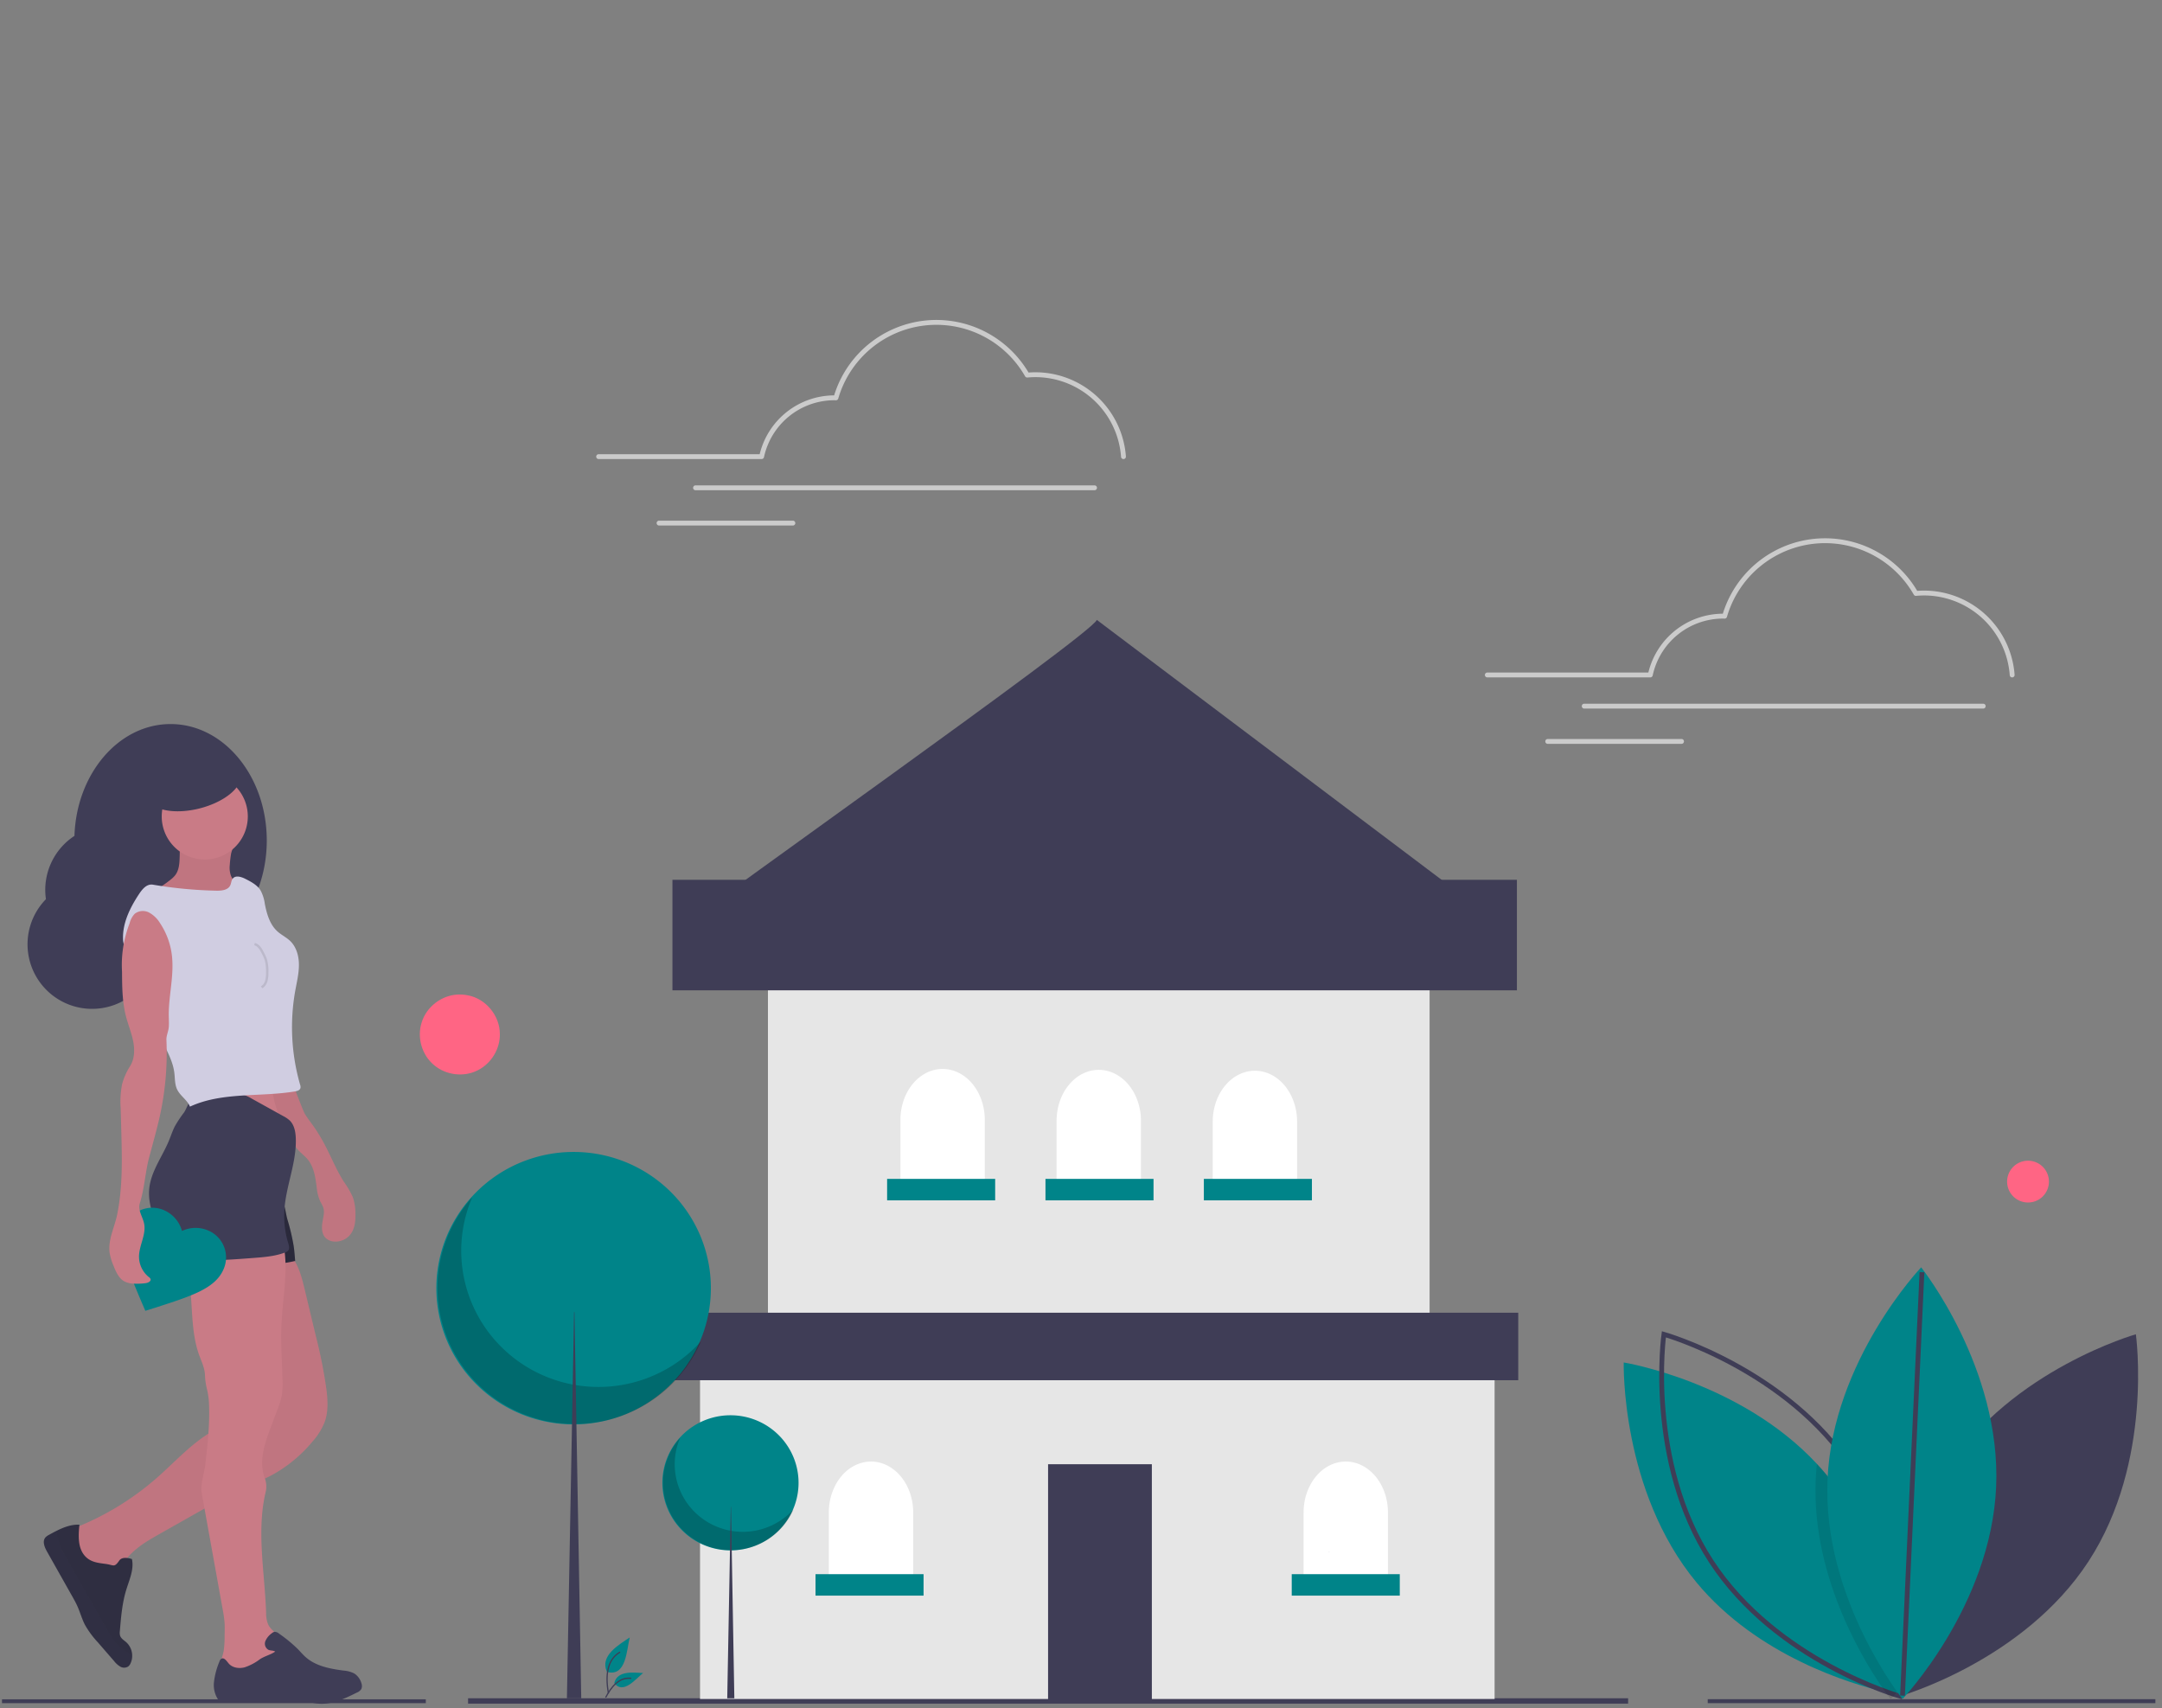 <?xml version="1.0" encoding="UTF-8"?>
<svg width="905" height="715" data-name="Layer 1" version="1.1" viewBox="0 0 905 715" xmlns="http://www.w3.org/2000/svg" xmlns:cc="http://creativecommons.org/ns#" xmlns:dc="http://purl.org/dc/elements/1.1/" xmlns:rdf="http://www.w3.org/1999/02/22-rdf-syntax-ns#">
 <rect x="0" y="0" width="905" height="715" fill="#808080" stroke="none"/>
 <title>loving it</title>
 <path d="m195.93 712h485.59" style="fill:none;stroke-miterlimit:10;stroke-width:2.243;stroke:#3f3d56"/>
 <path d="m19.23 376.39a27.003 27.003 0 0 1 11.937-26.503c0.842-26.022 18.531-46.805 40.233-46.805 22.239 0 40.268 21.824 40.268 48.745s-18.029 48.745-40.268 48.745a33.675 33.675 0 0 1-6.247-0.585 27.019 27.019 0 1 1-45.924-23.598z" fill="#3f3d56"/>
 <path d="m96.19 361.98a10.234 10.234 0 0 0 0.525 4.724c0.926 2.145 3.201 4.071 2.534 6.311-0.431 1.445-1.953 2.248-3.381 2.732-6.759 2.289-14.137 0.926-21.266 1.234a67.998 67.998 0 0 1-7.15 0.248 11.367 11.367 0 0 1-6.646-2.316 56.854 56.854 0 0 0 10.452-6.573 11.666 11.666 0 0 0 2.108-2.014c1.52-2.001 1.749-4.672 1.831-7.184q0.122-3.731-0.022-7.464 7.653-0.082 15.306-0.068c1.635 3e-3 6.639-0.395 7.21 1.368 0.286 0.884-0.811 3.462-0.977 4.456a45.226 45.226 0 0 0-0.524 4.547z" fill="#c97b86"/>
 <path d="m96.19 361.98a10.234 10.234 0 0 0 0.525 4.724c0.926 2.145 3.201 4.071 2.534 6.311-0.431 1.445-1.953 2.248-3.381 2.732-6.759 2.289-14.137 0.926-21.266 1.234a67.998 67.998 0 0 1-7.15 0.248 11.367 11.367 0 0 1-6.646-2.316 56.854 56.854 0 0 0 10.452-6.573 11.666 11.666 0 0 0 2.108-2.014c1.52-2.001 1.749-4.672 1.831-7.184q0.122-3.731-0.022-7.464 7.653-0.082 15.306-0.068c1.635 3e-3 6.639-0.395 7.21 1.368 0.286 0.884-0.811 3.462-0.977 4.456a45.226 45.226 0 0 0-0.524 4.547z" opacity=".05"/>
 <path d="m121.6 454.52a34.374 34.374 0 0 1-1.971 16.81 319.09 319.09 0 0 0-33.063-1.74 18.409 18.409 0 0 0 3.532-8.703 48.371 48.371 0 0 0 0.058-8.904l21.435-0.073a20.196 20.196 0 0 1 4.688 0.35c2.082 0.488 3.219 1.869 5.321 2.261z" fill="#c97b86"/>
 <path d="m127.61 466.27c1.099 1.806 2.429 3.459 3.652 5.184a75.384 75.384 0 0 1 5.96 10.243c2.162 4.366 4.094 8.865 6.714 12.973a36.142 36.142 0 0 1 3.752 6.457 20.633 20.633 0 0 1 1.089 6.751c0.081 3.054-0.184 6.319-2.03 8.752a7.967 7.967 0 0 1-6.898 3.064 5.665 5.665 0 0 1-3.593-1.555c-1.803-1.853-1.625-4.822-1.14-7.362 0.34-1.78 0.766-3.65 0.193-5.37a19.45 19.45 0 0 0-1.239-2.471 18.982 18.982 0 0 1-1.519-6.075c-0.535-4.027-1.112-8.296-3.675-11.448-1.374-1.69-3.235-2.937-4.586-4.646-0.707-0.895-1.265-1.906-2.019-2.762-1.073-1.219-2.557-2.148-3.175-3.65a14.585 14.585 0 0 1-0.563-3.024 21.587 21.587 0 0 0-1.765-4.67c-2.446-5.615-3.101-11.819-3.728-17.912a25.596 25.596 0 0 0 7.698-1.517c-0.708 0.258 6.127 17.809 6.874 19.037z" fill="#c97b86"/>
 <path d="m127.61 466.27c1.099 1.806 2.429 3.459 3.652 5.184a75.384 75.384 0 0 1 5.96 10.243c2.162 4.366 4.094 8.865 6.714 12.973a36.142 36.142 0 0 1 3.752 6.457 20.633 20.633 0 0 1 1.089 6.751c0.081 3.054-0.184 6.319-2.03 8.752a7.967 7.967 0 0 1-6.898 3.064 5.665 5.665 0 0 1-3.593-1.555c-1.803-1.853-1.625-4.822-1.14-7.362 0.34-1.78 0.766-3.65 0.193-5.37a19.45 19.45 0 0 0-1.239-2.471 18.982 18.982 0 0 1-1.519-6.075c-0.535-4.027-1.112-8.296-3.675-11.448-1.374-1.69-3.235-2.937-4.586-4.646-0.707-0.895-1.265-1.906-2.019-2.762-1.073-1.219-2.557-2.148-3.175-3.65a14.585 14.585 0 0 1-0.563-3.024 21.587 21.587 0 0 0-1.765-4.67c-2.446-5.615-3.101-11.819-3.728-17.912a25.596 25.596 0 0 0 7.698-1.517c-0.708 0.258 6.127 17.809 6.874 19.037z" opacity=".05"/>
 <path d="m103.73 341.76a18.015 18.015 0 0 1-18.015 18.015 18.015 18.015 0 0 1-18.015-18.015 18.015 18.015 0 0 1 18.015-18.015 18.015 18.015 0 0 1 18.015 18.015z" style="fill:#c97b86"/>
 <path d="m121.63 525.41c3.396 4.03 4.721 9.359 5.947 14.485l4.499 18.82a204.63 204.63 0 0 1 4.603 23.163c0.531 4.432 0.752 9.041-0.73 13.252a27.503 27.503 0 0 1-5.294 8.47 58.464 58.464 0 0 1-17.4 14.151c-3.529 1.832-7.26 3.237-10.887 4.865-5.409 2.429-10.579 5.351-15.741 8.269l-19.426 10.982c-4.167 2.356-8.38 4.745-11.849 8.043a29.373 29.373 0 0 0-7.262 11 5.529 5.529 0 0 1-1.703 2.832c-1.107 0.757-2.6 0.511-3.883 0.119a22.673 22.673 0 0 1-15.487-22.696 117.72 117.72 0 0 0 38.808-22.695c8.67-7.633 16.484-16.731 27.065-21.366 4.627-2.027 10.178-3.575 12.341-8.141a16.64 16.64 0 0 0 1.13-6.672c0.193-6.272 0.381-12.606-0.814-18.766-1.01-5.207-2.986-10.17-4.473-15.261-2.976-10.194-3.975-20.844-4.96-31.418a174.91 174.91 0 0 1 20.828-1.231 2.364 2.364 0 0 1 1.72 0.458 2.488 2.488 0 0 1 0.533 1.365c0.504 2.75 0.634 5.833 2.436 7.971z" fill="#c97b86"/>
 <path d="m121.63 525.41c3.396 4.03 4.721 9.359 5.947 14.485l4.499 18.82a204.63 204.63 0 0 1 4.603 23.163c0.531 4.432 0.752 9.041-0.73 13.252a27.503 27.503 0 0 1-5.294 8.47 58.464 58.464 0 0 1-17.4 14.151c-3.529 1.832-7.26 3.237-10.887 4.865-5.409 2.429-10.579 5.351-15.741 8.269l-19.426 10.982c-4.167 2.356-8.38 4.745-11.849 8.043a29.373 29.373 0 0 0-7.262 11 5.529 5.529 0 0 1-1.703 2.832c-1.107 0.757-2.6 0.511-3.883 0.119a22.673 22.673 0 0 1-15.487-22.696 117.72 117.72 0 0 0 38.808-22.695c8.67-7.633 16.484-16.731 27.065-21.366 4.627-2.027 10.178-3.575 12.341-8.141a16.64 16.64 0 0 0 1.13-6.672c0.193-6.272 0.381-12.606-0.814-18.766-1.01-5.207-2.986-10.17-4.473-15.261-2.976-10.194-3.975-20.844-4.96-31.418a174.91 174.91 0 0 1 20.828-1.231 2.364 2.364 0 0 1 1.72 0.458 2.488 2.488 0 0 1 0.533 1.365c0.504 2.75 0.634 5.833 2.436 7.971z" opacity=".05"/>
 <path d="m19.69 649.48q5.229 9.275 10.454 18.544c0.811 1.431 1.621 2.872 2.289 4.377 1.134 2.543 1.854 5.261 3.131 7.736a38.466 38.466 0 0 0 5.399 7.322q3.41 3.934 6.819 7.858a9.147 9.147 0 0 0 2.628 2.342 3.131 3.131 0 0 0 3.338-0.154 3.469 3.469 0 0 0 0.874-1.203 7.369 7.369 0 0 0 0.699-3.582 7.653 7.653 0 0 0-2.48-5.309c-0.943-0.827-2.146-1.5-2.554-2.686a4.939 4.939 0 0 1-0.111-1.992c0.482-5.849 0.97-11.752 2.702-17.358 1.293-4.191 3.296-8.499 2.337-12.78-1.823-0.551-4.191-0.927-5.282 0.631-2.125 3.047-2.247 1.902-5.521 1.441-3.237-0.445-6.337-0.662-8.732-3.216-3.174-3.38-2.904-8.626-2.437-13.235-3.349-0.154-6.538 1.049-9.574 2.575-1.065 0.535-2.109 1.107-3.137 1.674a5.188 5.188 0 0 0-1.515 1.097c-1.372 1.616-0.371 4.069 0.673 5.918z" fill="#2f2e41"/>
 <path d="m120.29 510.38a88.248 88.248 0 0 1 2.641 11.169c0.304 2.078 0.46 4.174 0.615 6.269-7.113 1.686-14.494 1.773-21.803 1.852l-30.47 0.329a64.921 64.921 0 0 1-0.823-12.419c0.424-6.835 3.007-13.501 2.569-20.335a188.09 188.09 0 0 1 25.297-2.753 11.89 11.89 0 0 1 4.593 0.433c1.38 0.506 2.53 1.489 3.857 2.121 2.983 1.419 7.461 0.728 9.995 3.03 2.316 2.104 2.704 7.387 3.53 10.306z" fill="#2f2e41"/>
 <path d="m120.29 510.38a88.248 88.248 0 0 1 2.641 11.169c0.304 2.078 0.46 4.174 0.615 6.269-7.113 1.686-14.494 1.773-21.803 1.852l-30.47 0.329a64.921 64.921 0 0 1-0.823-12.419c0.424-6.835 3.007-13.501 2.569-20.335a188.09 188.09 0 0 1 25.297-2.753 11.89 11.89 0 0 1 4.593 0.433c1.38 0.506 2.53 1.489 3.857 2.121 2.983 1.419 7.461 0.728 9.995 3.03 2.316 2.104 2.704 7.387 3.53 10.306z" opacity=".1"/>
 <path d="m118.56 520.46c2.297 10.845-0.133 22.053-0.696 33.124-0.403 7.923 0.158 15.858 0.386 23.787a32.614 32.614 0 0 1-0.31 6.824 34.595 34.595 0 0 1-1.808 5.851l-2.737 7.299c-2.571 6.854-5.19 14.206-2.572 21.354a10.002 10.002 0 0 1 0.399 5.772c-3.923 16.389-0.387 33.792 0.173 50.633a12.209 12.209 0 0 0 0.846 4.848c1.397 2.96 4.85 4.401 6.66 7.128 2.198 3.311 1.41 8.027-1.182 11.04s-6.614 4.494-10.574 4.822c-4.955 0.41-9.917-0.791-14.773-1.582l-0.539-0.513c-0.612-3.377 1.243-6.494 1.821-9.943a41.817 41.817 0 0 0 0.363-6.166c0.033-1.844 0.109-3.691-0.015-5.532a50.871 50.871 0 0 0-0.794-5.574l-8.735-48.439c-0.701-3.888 1.016-8.238 1.463-12.163 0.927-8.129 1.856-16.292 1.584-24.469a32.325 32.325 0 0 0-0.784-6.668 28.959 28.959 0 0 1-0.933-6.198c-0.065-2.524-1.076-5.004-2.059-7.481-3.296-8.306-3.159-17.5-3.877-26.407a20.185 20.185 0 0 0-1.018-5.553c-1.028-2.717-3.081-4.895-4.7-7.308s-2.847-5.427-1.933-8.184c1.46-4.406 7.45-5.82 11.086-7.104a31.168 31.168 0 0 1 19.371-0.657 66.874 66.874 0 0 1 15.887 7.461z" fill="#c97b86"/>
 <g transform="translate(-56)" fill="#3f3d56">
  <path transform="translate(-147.84,-93.341)" d="m294.78 804.17a2.752 2.752 0 0 0 1.028 1.102 3.289 3.289 0 0 0 1.574 0.228q12.096-0.254 24.187-0.514a52.657 52.657 0 0 1 8.912 0.323c2.353 0.355 4.657 1.038 7.031 1.182 5.505 0.344 10.735-2.178 15.673-4.636a3.993 3.993 0 0 0 1.918-1.526 3.259 3.259 0 0 0 0.037-2.368 7.276 7.276 0 0 0-2.692-3.91c-0.159-0.106-0.323-0.212-0.493-0.307a11.942 11.942 0 0 0-4.324-1.123c-5.616-0.736-11.524-1.839-15.784-5.574-1.229-1.076-2.273-2.337-3.412-3.502a60.877 60.877 0 0 0-7.757-6.363 2.745 2.745 0 0 0-2.024-0.758 2.653 2.653 0 0 0-1.113 0.641 7.654 7.654 0 0 0-2.623 3.253 2.942 2.942 0 0 0 1.298 3.624c0.943 0.397 1.966 0.191 2.819 0.736-1.743 1.261-4.435 1.891-6.395 3.195a21.807 21.807 0 0 1-6.427 3.402c-2.358 0.609-5.166 0.191-6.708-1.696-0.832-1.017-1.886-2.575-3.015-1.907a2.132 2.132 0 0 0-0.784 1.155 31.108 31.108 0 0 0-2.294 8.583 11.098 11.098 0 0 0 1.367 6.761z"/>
  <path transform="translate(-147.84,-93.341)" d="m301.29 551.01a15.818 15.818 0 0 1 4.147 0.461 17.857 17.857 0 0 1 3.703 1.698l13.243 7.343a12.559 12.559 0 0 1 2.696 1.817c1.908 1.837 2.459 4.663 2.573 7.309 0.444 10.304-4.205 20.187-4.79 30.484a39.074 39.074 0 0 0 1.637 13.596c0.333 1.089 0.66 2.427-0.138 3.24a2.882 2.882 0 0 1-1.045 0.6c-4.193 1.633-8.756 1.994-13.243 2.337-10.979 0.841-22.055 1.68-32.968 0.211a3.845 3.845 0 0 1-1.563-0.449 3.949 3.949 0 0 1-1.324-1.915q-2.066-4.845-4.055-9.722c-2.224-5.455-4.415-11.199-3.854-17.064 0.698-7.286 5.481-13.438 8.27-20.204 0.833-2.02 1.494-4.117 2.505-6.054a51.741 51.741 0 0 1 3.781-5.677c1.073-1.527 2.106-4.96 3.415-6.031 1.601-1.31 6.121-1.278 8.149-1.516a69.009 69.009 0 0 1 8.86-0.464z"/>
  <path transform="translate(-147.84,-93.341)" d="m223.53 742.82q5.229 9.275 10.454 18.544c0.811 1.431 1.621 2.872 2.289 4.377 1.134 2.543 1.854 5.261 3.131 7.736a38.466 38.466 0 0 0 5.399 7.322q3.41 3.934 6.819 7.858a9.147 9.147 0 0 0 2.628 2.342 3.131 3.131 0 0 0 3.338-0.154 3.469 3.469 0 0 0 0.874-1.203 7.369 7.369 0 0 0 0.699-3.582 22.785 22.785 0 0 1-6.623-4.885 32.71 32.71 0 0 1-3.852-5.786q-1.407-2.472-2.819-4.949-7.24-12.74-14.491-25.48a28.94 28.94 0 0 1-3.868-10.83c-1.065 0.535-2.109 1.107-3.137 1.674a5.188 5.188 0 0 0-1.515 1.097c-1.372 1.616-0.371 4.069 0.673 5.918z" opacity=".1"/>
 </g>
 <path d="m64.05 370.32a180.04 180.04 0 0 0 26.504 2.508c2.188 0.044 4.837-0.217 5.806-2.18 0.454-0.919 0.425-2.06 1.06-2.865 1.192-1.511 3.589-0.764 5.304 0.108 2.397 1.219 4.91 2.542 6.342 4.818a16.355 16.355 0 0 1 1.791 5.673c0.831 4.227 2.104 8.651 5.312 11.526 1.666 1.494 3.756 2.468 5.358 4.031 2.586 2.522 3.593 6.304 3.6 9.916 7e-3 3.612-0.865 7.159-1.511 10.712a86.838 86.838 0 0 0 2.007 39.467 2.643 2.643 0 0 1 0.143 1.424c-0.258 0.923-1.376 1.251-2.322 1.406-14.676 2.418-30.42 0.124-43.924 6.357-1.124-2.775-3.909-4.351-5.285-7.01-1.115-2.154-0.96-4.71-1.256-7.118-0.801-6.514-4.958-12.062-7.316-18.187-2.068-5.37-2.785-11.287-5.681-16.26-1.028-1.766-2.312-3.375-3.316-5.155a57.203 57.203 0 0 1-5.109-15.508c-0.584-6.97 2.67-13.686 6.507-19.535 1.479-2.254 3.329-4.58 5.987-4.128z" fill="#d0cde1"/>
 <path d="m106.54 395.21c1.675 0.375 2.658 2.068 3.438 3.597a19.068 19.068 0 0 1 1.321 3.001 17.606 17.606 0 0 1 0.55 5.369 12.358 12.358 0 0 1-0.365 3.406 4.49 4.49 0 0 1-1.983 2.702" fill="none" opacity=".1" stroke="#000000" stroke-miterlimit="10"/>
 <path d="m60.83 548.69-1.737-4.037c-6.09-14.504-10.159-23.971-6.569-31.788a12.236 12.236 0 0 1 16.442-6.149 13.31 13.31 0 0 1 7.217 8.546 13.31 13.31 0 0 1 11.185-0.094 12.236 12.236 0 0 1 6.049 16.479c-3.59 7.816-13.424 10.898-28.393 15.73z" fill="#008489"/>
 <path transform="rotate(-14.336)" d="m17.355 338.61a20.134 9.938 0 0 1-20.134 9.938 20.134 9.938 0 0 1-20.134-9.938 20.134 9.938 0 0 1 20.134-9.938 20.134 9.938 0 0 1 20.134 9.938z" style="fill:#3f3d56"/>
 <path d="m72.02 400.51a30.88 30.88 0 0 0-5.043-14.109 12.177 12.177 0 0 0-4.535-4.402 5.606 5.606 0 0 0-6.018 0.468 8.654 8.654 0 0 0-2.163 4.005 48.093 48.093 0 0 0-3.182 20.294c0.04 6.305 0.089 12.688 1.682 18.788 0.904 3.459 2.295 6.788 2.986 10.296s0.607 7.355-1.274 10.395a26.559 26.559 0 0 0-3.369 7.649 37.506 37.506 0 0 0-0.601 9.909l0.255 9.107c0.333 11.878 0.656 23.88-1.719 35.522-1.084 5.312-3.804 10.338-3.182 15.723a22.951 22.951 0 0 0 1.66 5.658c1.018 2.6 2.249 5.408 4.741 6.668a9.552 9.552 0 0 0 3.854 0.84 26.323 26.323 0 0 0 4.937-0.217c1.001-0.139 2.295-0.809 1.955-1.761a1.94 1.94 0 0 0-0.706-0.786 11.011 11.011 0 0 1-4.11-8.543c0.02-4.713 3.085-9.247 2.129-13.862-0.593-2.861-2.703-5.633-1.813-8.416 2.008-6.281 2.252-13.029 3.963-19.398l1.677-6.242c0.998-3.713 1.996-7.428 2.817-11.185a122.52 122.52 0 0 0 2.7-31.686c-0.075-1.657 0.847-3.547 0.986-5.201 0.163-1.95-0.035-3.912-6e-3 -5.869 0.117-8.056 2.159-15.628 1.379-23.647z" fill="#c97b86"/>
 <path d="m714.85 712.09h187.38" style="fill:none;stroke-miterlimit:10;stroke-width:1.657;stroke:#3f3d56"/>
 <g transform="translate(82)" fill="#3f3d56">
  <path transform="translate(-147.84,-93.341)" d="m880.92 708.31c-27.28 41.835-19.805 95.043-19.805 95.043s51.704-14.619 78.983-56.454 19.805-95.043 19.805-95.043-51.704 14.619-78.983 56.454z"/>
 </g>
 <path d="m795.13 709.53s-0.664-0.106-1.886-0.353c-0.975-0.198-2.317-0.48-3.956-0.869-14.652-3.455-53.608-15.133-79.077-45.837-31.877-38.447-30.534-92.161-30.534-92.161s48.74 7.92 80.857 42.446q2.088 2.225 4.062 4.613c27.737 33.452 30.322 78.462 30.527 89.589 0.028 1.667 0.01 2.572 0.01 2.572z" fill="#008489"/>
 <path d="m775.47 614.97c27.28 41.835 19.805 95.043 19.805 95.043s-51.704-14.619-78.983-56.454-19.805-95.043-19.805-95.043 51.704 14.619 78.983 56.454z" fill="none" stroke="#3f3d56" stroke-miterlimit="10" stroke-width="2"/>
 <path d="m795.12 706.96c-0.721 0.869-1.356 1.611-1.879 2.218-1.159 1.321-1.816 2.014-1.816 2.014s-0.798-1.003-2.141-2.882c-7.369-10.272-31.071-46.797-29.241-88.989q0.148-3.317 0.487-6.563 2.088 2.225 4.062 4.613c27.737 33.452 30.322 78.462 30.527 89.589z" opacity=".1"/>
 <path d="m835.57 622.37c-2.156 49.896-39.195 88.82-39.195 88.82s-33.543-41.974-31.387-91.871 39.195-88.82 39.195-88.82 33.543 41.974 31.387 91.871z" fill="#008489"/>
 <path d="m796.38 709.77 8.14-177.24" style="fill:none;stroke-miterlimit:10;stroke-width:2;stroke:#3f3d56"/>
 <path d="m293.03 576.03h332.6v135.15h-332.6z" style="fill:#e6e6e6;stroke-width:.852"/>
 <path d="m438.72 612.91h43.437v98.767h-43.437z" style="fill:#3f3d56;stroke-width:.958"/>
 <path d="m321.46 413.46h276.96v136.28h-276.96z" style="fill:#e6e6e6;stroke-width:.959"/>
 <path d="m624.31 384.01h-333.11c-2.511-5e-5 166.11-118.66 167.92-124.53l165.2 124.53z" fill="#cacaca" style="fill:#3f3d56;stroke-width:1.395"/>
 <g fill="#ffffff">
  <path d="m394.57 447.45a17.658 21.326 0 0 1 17.658 21.326v28.81h-35.317v-28.81a17.658 21.326 0 0 1 17.658-21.326z" style="stroke-width:.834"/>
  <path d="m459.94 447.83a17.658 21.326 0 0 1 17.658 21.327v28.81h-35.317v-28.81a17.658 21.326 0 0 1 17.658-21.327z" style="stroke-width:.834"/>
  <path d="m525.3 448.2a17.658 21.326 0 0 1 17.658 21.326v28.81h-35.317v-28.81a17.658 21.326 0 0 1 17.658-21.326z" style="stroke-width:.834"/>
  <path d="m563.33 611.79a17.658 21.326 0 0 1 17.658 21.326v28.81h-35.317v-28.81a17.658 21.326 0 0 1 17.658-21.326z" style="stroke-width:.834"/>
  <path d="m364.6 611.79a17.658 21.326 0 0 1 17.658 21.326v28.81h-35.317v-28.81a17.658 21.326 0 0 1 17.658-21.326z" style="stroke-width:.834"/>
 </g>
 <path d="m371.34 493.47h45.23v8.98h-45.23z" style="fill:#008489;stroke-width:.834"/>
 <path d="m437.63 493.47h45.23v8.98h-45.23z" style="fill:#008489;stroke-width:.834"/>
 <path d="m503.93 493.47h45.23v8.98h-45.23z" style="fill:#008489;stroke-width:.834"/>
 <path d="m540.71 658.93h45.23v8.98h-45.23z" style="fill:#008489;stroke-width:.834"/>
 <path d="m341.37 658.93h45.23v8.98h-45.23z" style="fill:#008489;stroke-width:.834"/>
 <path d="m556.47 649.68c-0.013-0.023-0.023-0.047-0.035-0.071l-0.31 0.014z" fill="#3f3d56" style="stroke-width:.834"/>
 <path d="m857.67 494.61a8.754 8.747 0 0 1-8.754 8.747 8.754 8.747 0 0 1-8.754-8.747 8.754 8.747 0 0 1 8.754-8.747 8.754 8.747 0 0 1 8.754 8.747z" style="fill:#ff6584;stroke-width:1.339"/>
 <g fill="#cbcbcb">
  <path d="m842.28 283.55a1.018 1.018 0 0 1-1.015-0.947 35.991 35.991 0 0 0-35.797-33.349c-1.086 0-2.226 0.055-3.39 0.164a1.018 1.018 0 0 1-0.979-0.508 42.765 42.765 0 0 0-78.205 9.301 1.014 1.014 0 0 1-1.001 0.735l-0.271-8e-3c-0.141-5e-3 -0.282-0.01-0.424-0.01a30.161 30.161 0 0 0-29.391 23.814 1.018 1.018 0 0 1-0.996 0.808h-68.224a1.018 1.018 0 1 1 0-2.037h67.409a32.216 32.216 0 0 1 31.168-24.622 44.801 44.801 0 0 1 81.375-9.557c1.002-0.078 1.984-0.117 2.929-0.117a38.034 38.034 0 0 1 37.829 35.243 1.018 1.018 0 0 1-0.945 1.087c-0.024 2e-3 -0.048 2e-3 -0.072 2e-3z"/>
  <path d="m830.16 296.6h-167.01a1.018 1.018 0 0 1 0-2.037h167.01a1.018 1.018 0 1 1 0 2.037z"/>
  <path d="m703.88 311.37h-56.01a1.018 1.018 0 1 1 0-2.037h56.01a1.018 1.018 0 0 1 0 2.037z"/>
  <path d="m470.28 192.16a1.018 1.018 0 0 1-1.015-0.947 35.991 35.991 0 0 0-35.797-33.349c-1.086 0-2.226 0.055-3.39 0.164a1.018 1.018 0 0 1-0.979-0.508 42.765 42.765 0 0 0-78.205 9.301 1.014 1.014 0 0 1-1.001 0.735l-0.271-8e-3c-0.141-5e-3 -0.282-0.01-0.424-0.01a30.161 30.161 0 0 0-29.391 23.814 1.018 1.018 0 0 1-0.996 0.808h-68.224a1.018 1.018 0 1 1 0-2.037h67.409a32.216 32.216 0 0 1 31.168-24.622 44.801 44.801 0 0 1 81.375-9.557c1.002-0.078 1.984-0.117 2.929-0.117a38.034 38.034 0 0 1 37.829 35.243 1.018 1.018 0 0 1-0.945 1.087c-0.024 2e-3 -0.048 2e-3 -0.072 2e-3z"/>
  <path d="m458.16 205.21h-167.01a1.018 1.018 0 0 1 0-2.037h167.01a1.018 1.018 0 1 1 0 2.037z"/>
  <path d="m331.89 219.98h-56.01a1.018 1.018 0 1 1 0-2.037h56.01a1.018 1.018 0 0 1 0 2.037z"/>
 </g>
 <path d="m281.48 368.28h353.49v46.257h-353.49z" style="fill:#3f3d56;stroke-width:1.272"/>
 <path d="m250.9 540.87a8.754 8.747 0 0 1-8.754 8.747 8.754 8.747 0 0 1-8.754-8.747 8.754 8.747 0 0 1 8.754-8.747 8.754 8.747 0 0 1 8.754 8.747z" style="fill:#ff6584;stroke-width:1.339"/>
 <path d="m281.48 549.49h354.05v28.255h-354.05z" style="fill:#3f3d56;stroke-width:.995"/>
 <path d="m334.27 620.69a28.499 28.28 0 0 1-28.499 28.28 28.499 28.28 0 0 1-28.499-28.28 28.499 28.28 0 0 1 28.499-28.28 28.499 28.28 0 0 1 28.499 28.28z" style="fill:#008489;stroke-width:.635"/>
 <path d="m284.73 601.8a28.501 28.282 0 0 0 47.488 29.931 28.501 28.283 0 1 1-47.488-29.931z" opacity=".2" style="isolation:isolate;stroke-width:.635"/>
 <path transform="matrix(.638 0 0 .633 147.48 376.16)" d="m245.98 528.82 2.333-126.68h0.122l2.21 126.68z" style="fill:#3f3d56"/>
 <path d="m297.57 539.21a57.459 57.018 0 0 1-57.459 57.018 57.459 57.018 0 0 1-57.459-57.018 57.459 57.018 0 0 1 57.459-57.018 57.459 57.018 0 0 1 57.459 57.018z" style="fill:#008489;stroke-width:.635"/>
 <path d="m197.69 501.13a57.463 57.022 0 0 0 95.743 60.346 57.464 57.023 0 1 1-95.743-60.346z" opacity=".2" style="isolation:isolate;stroke-width:.635"/>
 <path transform="matrix(.638 0 0 .633 139.48 376.16)" d="m153.33 528.82 4.702-255.41h0.248l4.455 255.41z" style="fill:#3f3d56"/>
 <path d="m253.96 699.81c8.232 2.345 8.329-9.199 9.639-14.394-4.653 3.144-12.498 7.626-9.609 14.253" fill="#008489" style="stroke-width:.635" data-name="Path 438"/>
 <path d="m254.42 708.76c-1.081-6.069-1.15-13.756 4.852-17.343 0.287-0.18 0.551 0.271 0.265 0.45-5.794 3.478-5.622 10.904-4.609 16.754a0.263 0.261 0 0 1-0.507 0.139z" fill="#3f3d56" style="stroke-width:.635" data-name="Path 439"/>
 <path d="m257.08 704.47c3.767 5.018 9.013-1.701 12.115-4.164-4.138-0.218-10.747-1.065-12.033 4.095" fill="#008489" style="stroke-width:.635" data-name="Path 442"/>
 <path d="m253.37 710.3c2.129-4.045 5.53-8.62 10.714-8.042 0.337 0.029 0.253 0.544-0.084 0.515-4.924-0.506-8.128 3.889-10.15 7.74-0.165 0.29-0.647 0.08-0.48-0.213z" fill="#3f3d56" style="stroke-width:.635" data-name="Path 443"/>
 <path d="m191.62 416.31c-6.795 0.292-13.142 5.147-15.109 11.674-2.047 6.299 0.09 13.728 5.247 17.91 4.959 4.183 12.426 5.095 18.208 2.115 5.644-2.783 9.422-8.95 9.264-15.252-2e-3 -7.56-5.821-14.687-13.267-16.099-1.425-0.304-2.888-0.407-4.342-0.348z" style="fill:#ff6584"/>
 <path d="m0.836 712.12h177.41" style="fill:none;stroke-miterlimit:10;stroke-width:1.612;stroke:#3f3d56"/>
</svg>
